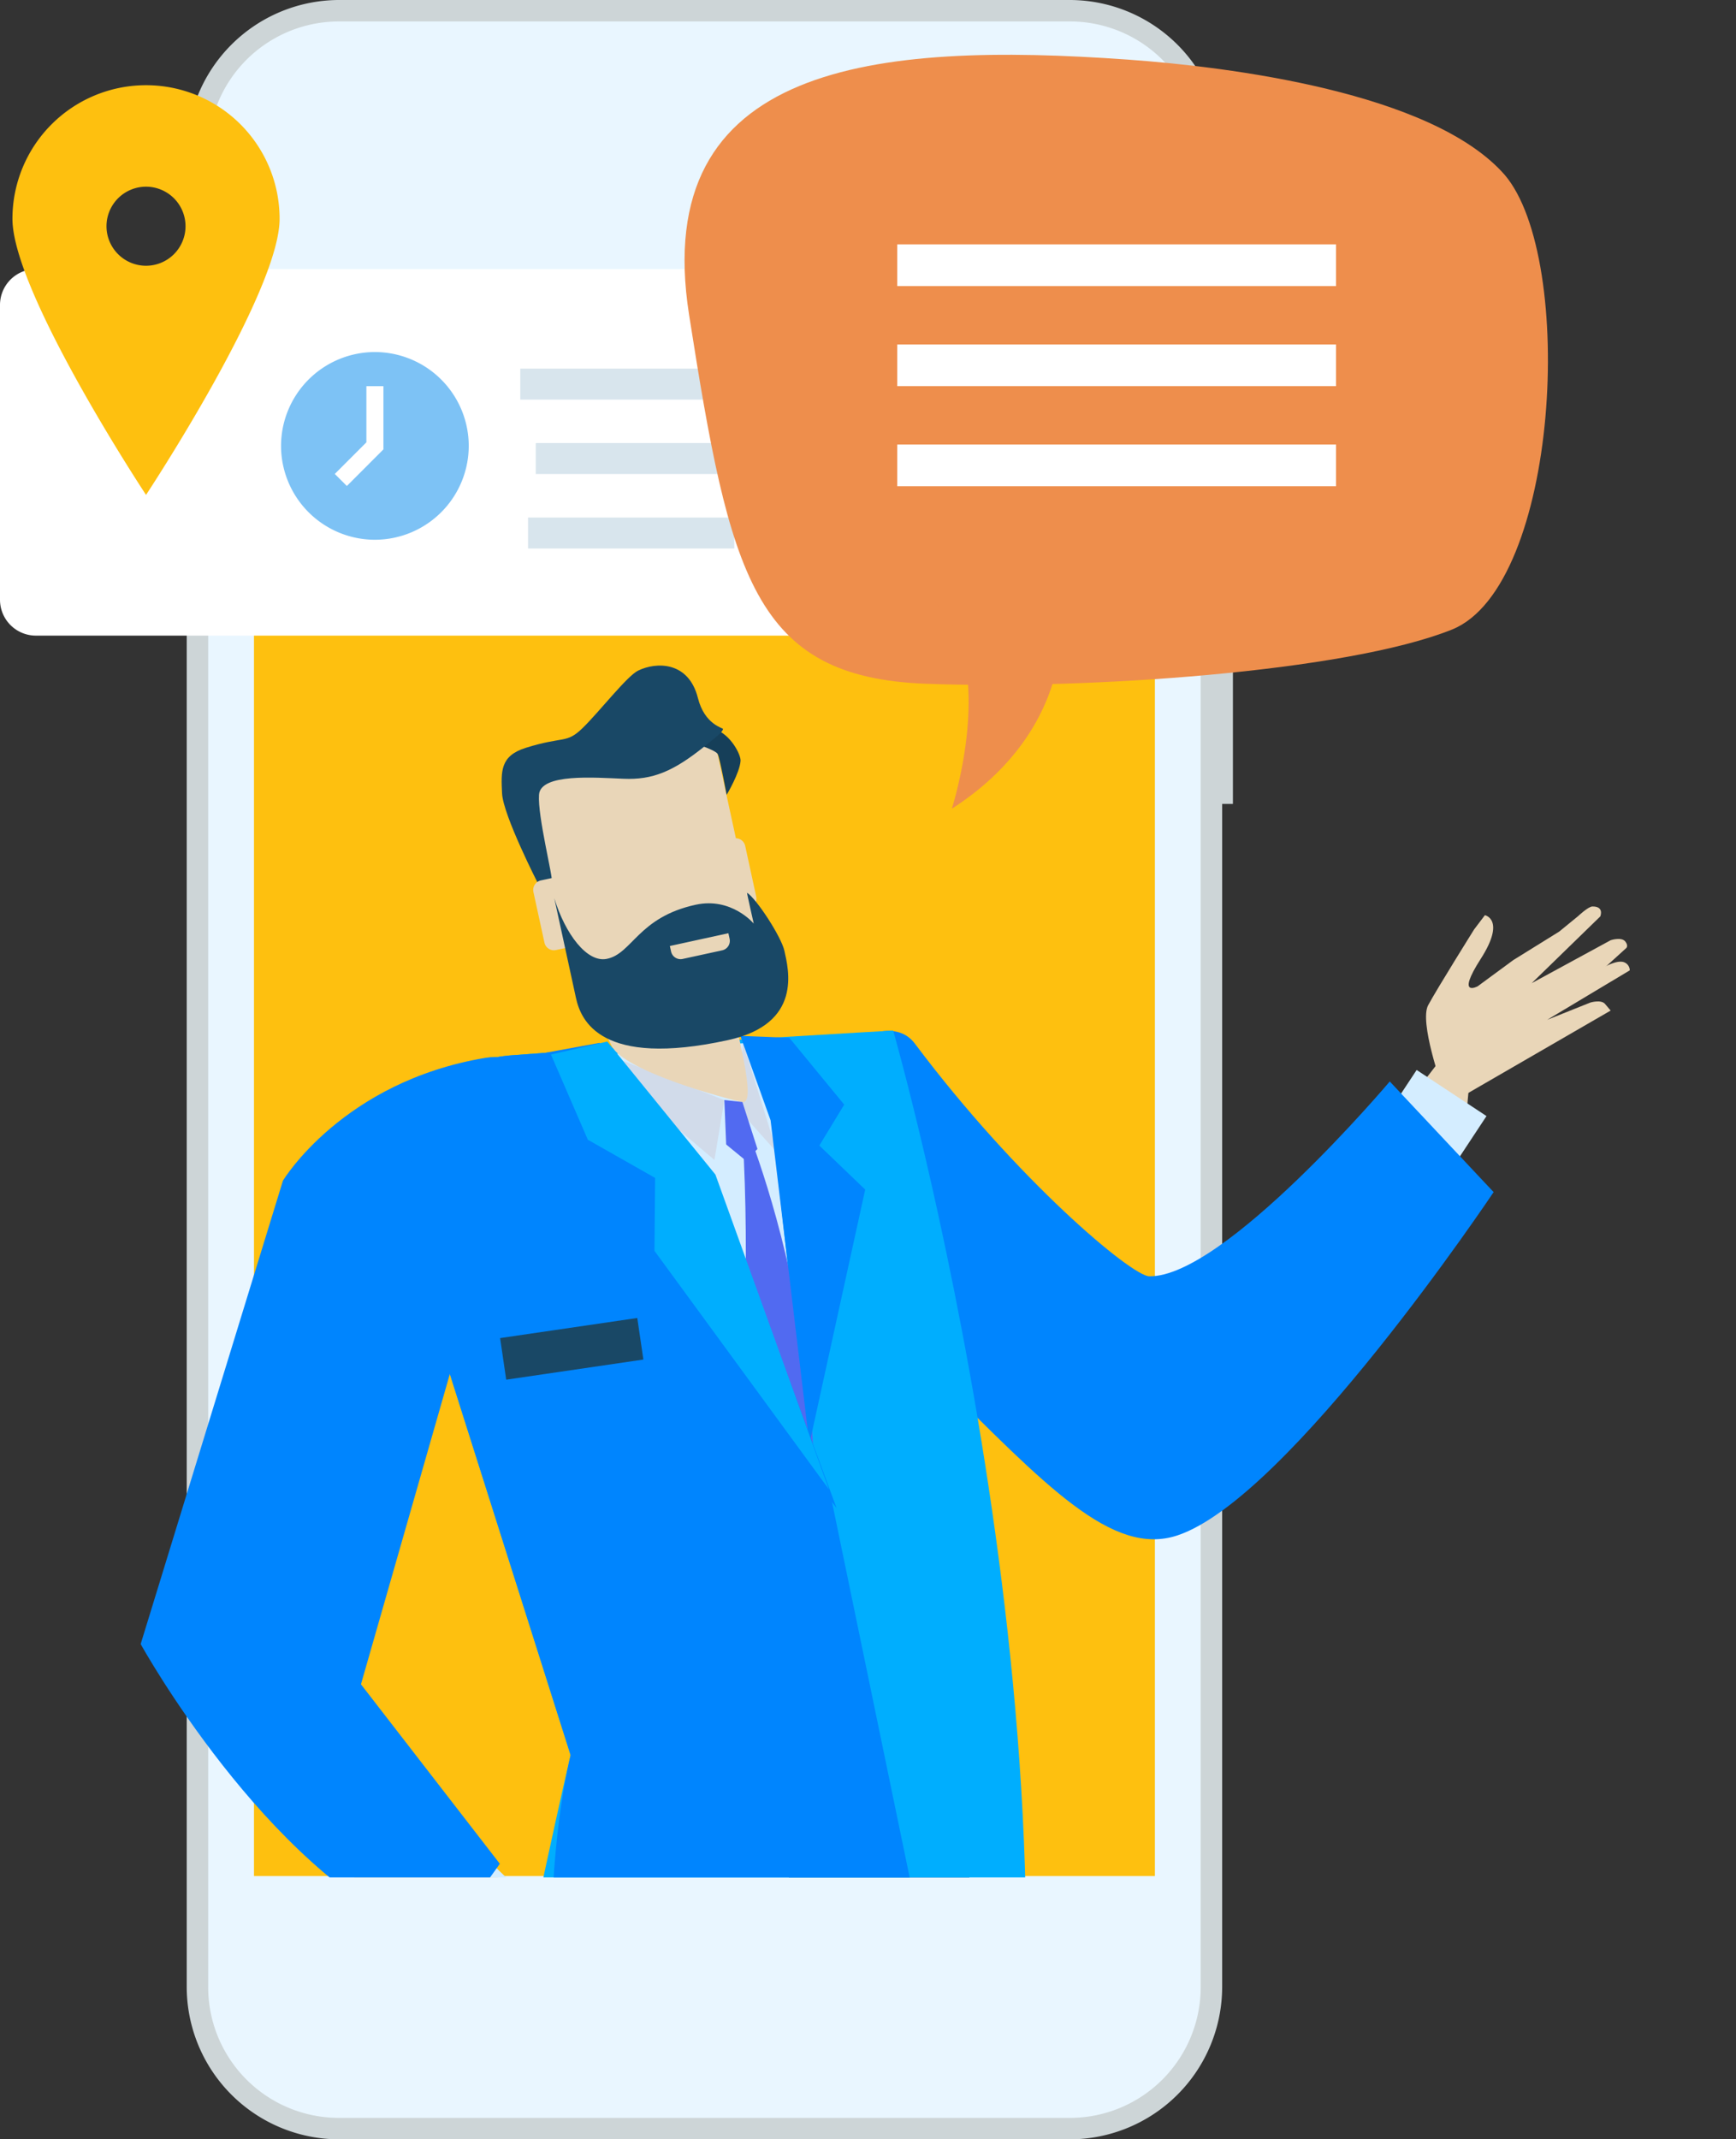 <svg id="contact_img" xmlns="http://www.w3.org/2000/svg" xmlns:xlink="http://www.w3.org/1999/xlink" width="507.173" height="624.938" viewBox="0 0 507.173 624.938">
  <rect x="0" y="0" width="507.173" height="624.938" fill="#333333" stroke="none"/>
  <defs>
    <clipPath id="clip-path">
      <rect id="Rectangle_1600" data-name="Rectangle 1600" width="485.187" height="387.993" fill="none"/>
    </clipPath>
  </defs>
  <g id="Groupe_5180" data-name="Groupe 5180" transform="translate(54.551)">
    <path id="Tracé_5906" data-name="Tracé 5906" d="M1794.38-687.412h8.32v-27.343h-8.32Z" transform="translate(-1497.057 795.79)" fill="#cdd5d7"/>
    <path id="Tracé_5907" data-name="Tracé 5907" d="M1794.38-612.822h8.32v-46.136h-8.32Z" transform="translate(-1497.057 792.97)" fill="#cdd5d7"/>
    <path id="Tracé_5908" data-name="Tracé 5908" d="M1794.38-555.109h8.32v-44h-8.32Z" transform="translate(-1497.057 789.946)" fill="#cdd5d7"/>
    <path id="Tracé_5909" data-name="Tracé 5909" d="M1797.686-219.6a44.573,44.573,0,0,0,44.437,44.435H2055.75a44.575,44.575,0,0,0,44.44-44.435V-755.67a44.57,44.57,0,0,0-44.44-44.433H1842.123a44.568,44.568,0,0,0-44.437,44.433Z" transform="translate(-1797.686 800.103)" fill="#cdd5d7"/>
    <path id="Tracé_5910" data-name="Tracé 5910" d="M2056.086-181.1a38.213,38.213,0,0,0,38.17-38.165v-536.07a38.214,38.214,0,0,0-38.17-38.169H1842.459a38.212,38.212,0,0,0-38.169,38.169v536.07a38.21,38.21,0,0,0,38.169,38.165Z" transform="translate(-1798.022 799.77)" fill="#e9f6ff"/>
    <rect id="Rectangle_1596" data-name="Rectangle 1596" width="263.206" height="469.134" transform="translate(19.648 78.892)" fill="#fec00f"/>
  </g>
  <g id="Groupe_5184" data-name="Groupe 5184" transform="translate(21.986 160.434)">
    <g id="Groupe_5183" data-name="Groupe 5183" clip-path="url(#clip-path)">
      <g id="Groupe_5182" data-name="Groupe 5182" transform="translate(3.953 33.991)">
        <path id="Tracé_5911" data-name="Tracé 5911" d="M1744.212-421.8s19.026-12.46,51.807-56.28c11.07-14.8,6.1.857,5.083,18.73s-31.661,48.007-67.3,59.835S1744.212-421.8,1744.212-421.8Z" transform="translate(-1398.484 589.701)" fill="#e9d6b8"/>
        <path id="Tracé_5912" data-name="Tracé 5912" d="M1677.722-468.755s-6.666-18.711-4.019-23.62,13.44-22.149,13.44-22.149l3.136-4.142s6.173,1.24-1.208,12.741c-7.389,11.522-.916,8.036-.916,8.036l10.4-7.65,13.42-8.327,5.515-4.508s2.951-2.8,4.182-2.833c3.574-.057,2.315,2.9,2.315,2.9l-20.036,19.5,23.065-12.543s3.2-1.076,4.316.411c1.045,1.413.11,1.993.11,1.993L1708.5-488.118l12.587-5.029s3.166-.966,4.31.428c1.258,1.531,1.63,1.907,1.63,1.907l-45.942,26.583Z" transform="translate(-1282.403 591.583)" fill="#e9d6b8"/>
        <rect id="Rectangle_1597" data-name="Rectangle 1597" width="24.438" height="19.68" transform="matrix(-0.835, -0.551, 0.551, -0.835, 397.498, 148.031)" fill="#d4edff"/>
        <path id="Tracé_5913" data-name="Tracé 5913" d="M1672.26-494.329l16.715-7.807s3.551-2.183,5.8-2.084a2.552,2.552,0,0,1,2.59,2.522l-24.106,14.439Z" transform="translate(-1247.166 590.725)" fill="#e9d6b8"/>
        <path id="Tracé_5914" data-name="Tracé 5914" d="M1714.168-454.342s-2.282,15.1,55.281,72.369c32.17,32,51.528,52.728,70.545,46.414,32.581-10.825,92.366-100.282,92.366-100.282l-30.339-32.319s-48.391,57.316-70.278,56.911c-5.122-.1-38.423-27.913-68.447-67.945C1751.9-494.384,1717.6-458.631,1714.168-454.342Z" transform="translate(-1521.936 589.649)" fill="#0085fe"/>
        <path id="Tracé_5915" data-name="Tracé 5915" d="M2143.481,252.613l-1.676,19.582-3.585,16.262-6.595,4.372-4.954,1.49-1.433,2.756-17.109,11.316c-4.6,2.026-11.136,3.058-19.008,1.155-2.694-.647,1.051-7.972,1.993-9.076a134.939,134.939,0,0,1,13.635-13.3l13.345-16.429,15.087-20.566Z" transform="translate(-2088.162 552.601)" fill="#161711"/>
        <path id="Tracé_5916" data-name="Tracé 5916" d="M1866.656,230.324l-4.277,7.847-2.318,8.841.313,14.094,7.595,1.12,5.761-1.2,3.749,2.643s21.552,4.3,29.645,4.6c13.426.464,20.787-.891,23.427-3.491,1.474-1.444-4.771-4.309-6.836-4.613-11.915-1.857-24.447-9.522-24.447-9.522l-9.807-11.131-1.878-7.863Z" transform="translate(-1658.881 553.604)" fill="#161711"/>
        <path id="Tracé_5917" data-name="Tracé 5917" d="M2043.57-218.909,1920.024,246.217l31.386,2,59.962-147.979,14.515-44.62,71.274-175.068,13.726-96.292Z" transform="translate(-1895.927 576.307)" fill="#0253a2"/>
        <path id="Tracé_5918" data-name="Tracé 5918" d="M1878.474,207.939l8.858-178.81-7.792-81.946-9.468-112.456,14.325-75.284,49.071,7.862,5.543,121.263-3.044,115.01-2.419,43.34-18.523,170.667Z" transform="translate(-1676.622 577.401)" fill="#0253a2"/>
        <path id="Tracé_5919" data-name="Tracé 5919" d="M2028.948-117.337l-15.5,29.782-6.178-77.536L1987.126-94.4,1871.05-110.043s22.806-114.5,33.814-161.342L1867.6-388.973s-31.7-82.892,20.054-86.836c51.743-3.927,111.452-7.223,111.452-7.223S2060.483-269.084,2028.948-117.337Z" transform="translate(-1764.1 589.654)" fill="#00aefe"/>
        <path id="Tracé_5920" data-name="Tracé 5920" d="M1972-479.661l11.976,109.448-56.9-91.14-.8-14.5Z" transform="translate(-1774.95 589.484)" fill="#d4edff"/>
        <path id="Tracé_5921" data-name="Tracé 5921" d="M2019.155-164.22l-17.607-8.573-2.143-2.01,2.173-3.926,3.784.254-1.287-11.092,17.72-4.164,8.935-4.812-6.8,30.659Z" transform="translate(-1891.139 575.277)" fill="#e9d6b8"/>
        <path id="Tracé_5922" data-name="Tracé 5922" d="M2040.076-275.561l65.96,71.8s-1.626,11.087-6.907,5.534c-.636-.65,2.23-3.032-1.639-4.883-15.654-7.449-52-18.239-65.925-30.264a220.422,220.422,0,0,1-31.721-34.869Z" transform="translate(-1966.862 579.169)" fill="#e9d6b8"/>
        <rect id="Rectangle_1598" data-name="Rectangle 1598" width="24.438" height="22.169" transform="translate(109.826 373.118) rotate(-136.117)" fill="#d4edff"/>
        <path id="Tracé_5923" data-name="Tracé 5923" d="M1929.8-457.42s36.45,83.008,13.932,167.818c-1.777,6.673-10.41,10.625-10.41,10.625L1923.3-289.93S1935.137-387.451,1929.8-457.42Z" transform="translate(-1739.224 588.36)" fill="#516af1"/>
        <path id="Tracé_5924" data-name="Tracé 5924" d="M1985.221-462.362l-2.9,17.5L1951.1-471.317l-.241-4.335Z" transform="translate(-1799.538 589.281)" fill="#d1dbea"/>
        <path id="Tracé_5925" data-name="Tracé 5925" d="M1936.316-479.3l9.93,32.084-11.593-12.958Z" transform="translate(-1745.176 589.465)" fill="#d1dbea"/>
        <path id="Tracé_5926" data-name="Tracé 5926" d="M2104.521-391.292l-28.542,99.636,40.563,52.417s-15.994,23.747-22.634,20.966c-45.936-19.222-82.285-85.139-82.285-85.139l41.56-135.357s17.365-28.933,59.216-35.894C2142.723-479.694,2106.516-399.559,2104.521-391.292Z" transform="translate(-1996.463 589.243)" fill="#0085fe"/>
        <path id="Tracé_5927" data-name="Tracé 5927" d="M1943.672-497.582c1.417,5.3,3.849,13.505,6.273,18.239,3.8,7.373,33.624,15.494,38.184,16.325,4.575.835-2.382-22.657-2.683-28.054-.224-4.133-2.807-2.693.064-8.821Z" transform="translate(-1797.175 590.506)" fill="#e9d6b8"/>
        <path id="Tracé_5928" data-name="Tracé 5928" d="M1907.526-481.4l8.838,24.666L1927.7-362.18,1944-436.5l-13.4-12.861,7.271-11.959-16.033-19.51Z" transform="translate(-1717.173 589.572)" fill="#0085fe"/>
        <path id="Tracé_5929" data-name="Tracé 5929" d="M2039.611-220.976l-15.152,45.711-89.925,21.283s-7.958-70.268,3.051-117.105l-37.264-117.588s-31.7-82.892,20.054-86.836c7.289-.549,14.733-1.093,22.147-1.613,10.478-.734,30.021,29.325,34.734,37.958,5.037,9.241,36.239,91.926,36.239,91.926Z" transform="translate(-1796.821 589.356)" fill="#0085fe"/>
        <path id="Tracé_5930" data-name="Tracé 5930" d="M1934.939-479.247l-18.629,3.405,15.273,26.164,19.686,11.706.487,25.427,52.449,69.225-35.317-95.622Z" transform="translate(-1785.721 589.463)" fill="#0085fe"/>
        <path id="Tracé_5931" data-name="Tracé 5931" d="M1935.124-479.661l-16.457,3.8,10.776,24.888,19.652,11.154-.183,21.309,50.983,69.7L1966.714-440.8Z" transform="translate(-1783.646 589.484)" fill="#00aefe"/>
        <path id="Tracé_5932" data-name="Tracé 5932" d="M1945.948-461.085l-5.27-.57.529,12.977,5.777,4.741,3.361-3.43Z" transform="translate(-1754.995 588.574)" fill="#516af1"/>
        <g id="Groupe_5181" data-name="Groupe 5181" transform="translate(120.62)">
          <path id="Tracé_5933" data-name="Tracé 5933" d="M2006.249-512.493a8.5,8.5,0,0,1-6.492,10.135l-37.449,8.146a8.519,8.519,0,0,1-10.126-6.511l-12.058-55.452a8.514,8.514,0,0,1,6.512-10.138l37.434-8.122a8.5,8.5,0,0,1,10.125,6.5Z" transform="translate(-1931.002 594.283)" fill="#e9d6b8"/>
          <path id="Tracé_5934" data-name="Tracé 5934" d="M1956.55-556.59s3.862-6.452,4.066-9.96c.107-1.764-2.885-7.716-7.577-9.24s-7.166,3.737-7.166,3.737,7.443,2.252,8.086,3.561S1956.55-556.59,1956.55-556.59Z" transform="translate(-1890.821 594.356)" fill="#163f59"/>
          <path id="Tracé_5935" data-name="Tracé 5935" d="M1962-531.45s-10.285-20.072-10.612-26.534c-.311-6.482-.559-10.957,6.9-13.307,11.189-3.51,11.862-1.123,16.649-5.805,4.8-4.658,12.952-15.185,16.2-16.761,5.424-2.642,14.782-2.676,17.468,8,1.986,7.877,7.417,8.726,7.338,9.058-.237,1.06-2.118,2.422-5.352,5.026-9.278,7.467-15.288,9.864-23.705,9.509-8.436-.337-24.247-1.623-24.7,4.651s4.159,24.145,3.779,25.677C1965.558-530.391,1963.624-530.693,1962-531.45Z" transform="translate(-1951.271 595.329)" fill="#194866"/>
          <path id="Tracé_5936" data-name="Tracé 5936" d="M2008.7-514.119a2.854,2.854,0,0,1-2.175,3.378l-8.088,1.753a2.841,2.841,0,0,1-3.381-2.163l-3.217-14.782a2.861,2.861,0,0,1,2.167-3.392l8.091-1.746a2.815,2.815,0,0,1,3.365,2.162Z" transform="translate(-1982.555 592.085)" fill="#e9d6b8"/>
          <path id="Tracé_5937" data-name="Tracé 5937" d="M1957.892-525.185a2.821,2.821,0,0,1-2.156,3.381l-8.079,1.764a2.848,2.848,0,0,1-3.39-2.18L1941.059-537a2.837,2.837,0,0,1,2.164-3.373l8.092-1.77a2.854,2.854,0,0,1,3.367,2.184Z" transform="translate(-1883.531 592.644)" fill="#e9d6b8"/>
          <path id="Tracé_5938" data-name="Tracé 5938" d="M1931.2-523.828l6.328,29.1c1.431,6.584,7.2,20.454,44.375,12.35,22-4.768,17.688-20.77,16.526-26.087-.879-4.043-8.093-15.162-10.921-16.98-.1-.052,1.957,9.016,1.957,9.016s-6.49-7.78-16.945-5.505c-16.878,3.664-18.561,14.377-26.036,15.824C1940.721-504.994,1934.4-513.39,1931.2-523.828Z" transform="translate(-1915.822 591.797)" fill="#194866"/>
          <path id="Tracé_5939" data-name="Tracé 5939" d="M1952.914-505.469l11.548-2.515a2.838,2.838,0,0,0,2.166-3.382l-.352-1.619-17.1,3.734.353,1.611A2.846,2.846,0,0,0,1952.914-505.469Z" transform="translate(-1900.035 591.168)" fill="#e9d6b8"/>
        </g>
        <rect id="Rectangle_1599" data-name="Rectangle 1599" width="12.283" height="40.522" transform="matrix(-0.145, -0.989, 0.989, -0.145, 121.948, 208.602)" fill="#194866"/>
      </g>
    </g>
  </g>
  <g id="Groupe_5197" data-name="Groupe 5197" transform="translate(0 24.889)">
    <g id="Groupe_5196" data-name="Groupe 5196" transform="translate(0 53.712)">
      <path id="Rectangle_1601" data-name="Rectangle 1601" d="M10.491,0H405.4a10.489,10.489,0,0,1,10.489,10.489v86.1A10.488,10.488,0,0,1,405.4,107.075H10.488A10.488,10.488,0,0,1,0,96.587v-86.1A10.491,10.491,0,0,1,10.491,0Z" fill="#fff"/>
      <g id="Groupe_5195" data-name="Groupe 5195" transform="translate(152 29.076)">
        <g id="Groupe_5194" data-name="Groupe 5194">
          <g id="Groupe_5185" data-name="Groupe 5185" transform="translate(69.657)">
            <rect id="Rectangle_1602" data-name="Rectangle 1602" width="112.399" height="9.049" fill="#d8e5ed"/>
          </g>
          <g id="Groupe_5186" data-name="Groupe 5186" transform="translate(0)">
            <rect id="Rectangle_1603" data-name="Rectangle 1603" width="57.551" height="9.049" fill="#d8e5ed"/>
          </g>
          <g id="Groupe_5187" data-name="Groupe 5187" transform="translate(71.818 21.746)">
            <rect id="Rectangle_1604" data-name="Rectangle 1604" width="44.827" height="9.049" fill="#d8e5ed"/>
          </g>
          <g id="Groupe_5188" data-name="Groupe 5188" transform="translate(71.818 43.502)">
            <rect id="Rectangle_1605" data-name="Rectangle 1605" width="25.232" height="9.049" fill="#d8e5ed"/>
          </g>
          <g id="Groupe_5189" data-name="Groupe 5189" transform="translate(128.601 21.746)">
            <rect id="Rectangle_1606" data-name="Rectangle 1606" width="10.29" height="9.049" transform="translate(0)" fill="#d8e5ed"/>
          </g>
          <g id="Groupe_5190" data-name="Groupe 5190" transform="translate(149.105 21.746)">
            <rect id="Rectangle_1607" data-name="Rectangle 1607" width="32.622" height="9.049" transform="translate(0)" fill="#d8e5ed"/>
          </g>
          <g id="Groupe_5191" data-name="Groupe 5191" transform="translate(107.009 43.502)">
            <rect id="Rectangle_1608" data-name="Rectangle 1608" width="74.718" height="9.049" fill="#d8e5ed"/>
          </g>
          <g id="Groupe_5192" data-name="Groupe 5192" transform="translate(4.524 21.746)">
            <rect id="Rectangle_1609" data-name="Rectangle 1609" width="55.673" height="9.049" fill="#d8e5ed"/>
          </g>
          <g id="Groupe_5193" data-name="Groupe 5193" transform="translate(2.262 43.502)">
            <rect id="Rectangle_1610" data-name="Rectangle 1610" width="60.26" height="9.049" fill="#d8e5ed"/>
          </g>
        </g>
      </g>
      <path id="Tracé_5940" data-name="Tracé 5940" d="M2056.934-691.789a27.445,27.445,0,0,1,27.415,27.415,27.448,27.448,0,0,1-27.415,27.415,27.45,27.45,0,0,1-27.42-27.415A27.447,27.447,0,0,1,2056.934-691.789Z" transform="translate(-1947.406 716.028)" fill="#7dc2f5"/>
      <path id="Tracé_5941" data-name="Tracé 5941" d="M2055.764-655.648l9.23-9.234v-16.4h4.979v18.459l-10.687,10.693Z" transform="translate(-1957.954 715.496)" fill="#fff"/>
    </g>
    <path id="Tracé_5942" data-name="Tracé 5942" d="M2126.739-773.889a39.025,39.025,0,0,1,39.023,39.022c0,21.565-39.023,80.659-39.023,80.659s-39.027-59.094-39.027-80.659A39.026,39.026,0,0,1,2126.739-773.889Zm0,52.74a11.542,11.542,0,0,0,11.536-11.548,11.546,11.546,0,0,0-11.536-11.545,11.556,11.556,0,0,0-11.551,11.545A11.552,11.552,0,0,0,2126.74-721.149Z" transform="translate(-2084.076 773.889)" fill="#fec00f"/>
  </g>
  <g id="Groupe_5201" data-name="Groupe 5201" transform="translate(199.994 16.005)">
    <g id="Groupe_5199" data-name="Groupe 5199">
      <g id="Groupe_5198" data-name="Groupe 5198">
        <path id="Tracé_5943" data-name="Tracé 5943" d="M1767.9-599.516c46.428,1.758,122.781-3.4,153.792-15.849C1953-628.1,1957.94-723.752,1937.033-748.191c-21.182-24.157-80.584-31.542-110.13-33.651-73.622-5.246-139.67,1.047-128.142,74.518C1710.726-631.075,1717.65-601.421,1767.9-599.516Z" transform="translate(-1697.445 783.246)" fill="#ee8e4c"/>
        <path id="Tracé_5944" data-name="Tracé 5944" d="M1885.452-604.862s1.282,29.035-31.716,50.229c0,0,13.692-42.461-4.621-59.875C1838.122-624.958,1885.452-604.862,1885.452-604.862Z" transform="translate(-1775.655 774.871)" fill="#ee8e4c"/>
      </g>
    </g>
    <g id="Groupe_5200" data-name="Groupe 5200" transform="translate(62.141 55.375)">
      <rect id="Rectangle_1611" data-name="Rectangle 1611" width="128.19" height="12.183" fill="#fff"/>
      <rect id="Rectangle_1612" data-name="Rectangle 1612" width="128.19" height="12.184" transform="translate(0 29.238)" fill="#fff"/>
      <rect id="Rectangle_1613" data-name="Rectangle 1613" width="128.19" height="12.183" transform="translate(0 58.477)" fill="#fff"/>
    </g>
  </g>
</svg>
